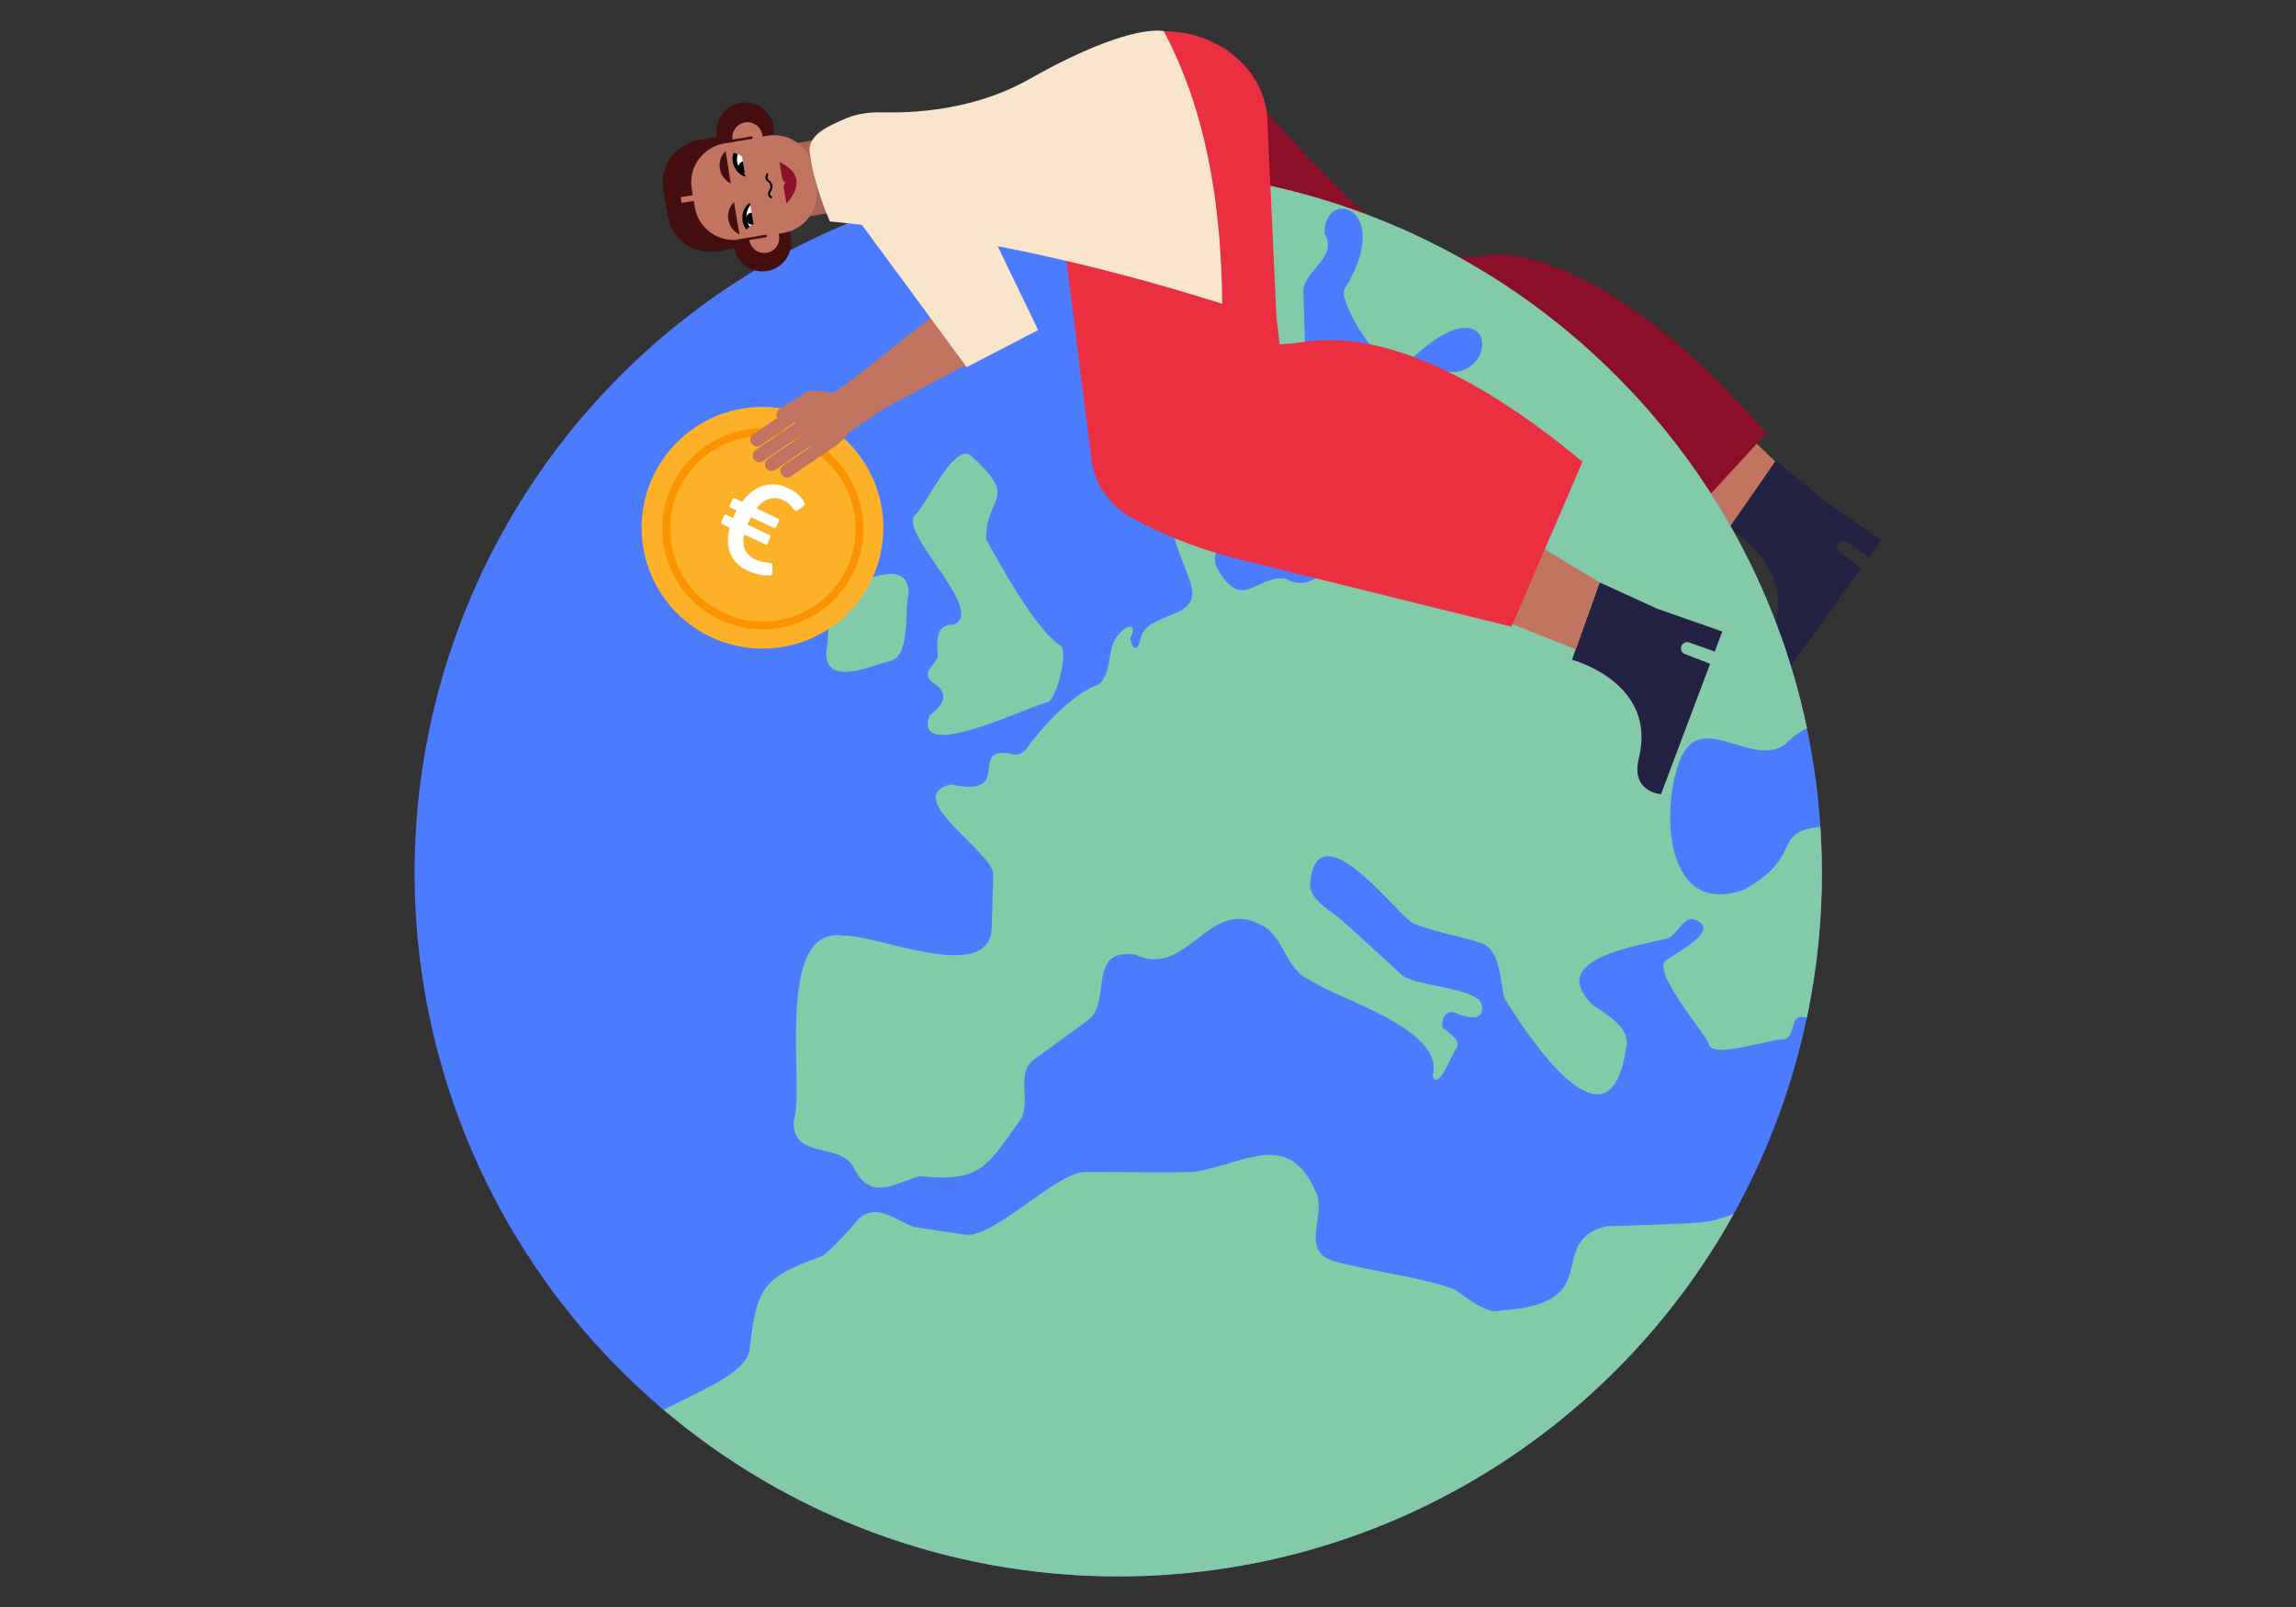 <?xml version="1.0" encoding="utf-8" standalone="no"?>
<!-- Generator: Adobe Illustrator 27.8.0, SVG Export Plug-In . SVG Version: 6.00 Build 0)  --><svg xmlns="http://www.w3.org/2000/svg" xmlns:xlink="http://www.w3.org/1999/xlink" style="enable-background:new 0 0 1200 840;" version="1.1" viewBox="0 0 1200 840" x="0px" xml:space="preserve" y="0px">
<rect x="0" y="0" width="1200" height="840" fill="#333333" stroke="none"/>
<style type="text/css">
	.st0{fill:#C1745F;}
	.st1{fill:#232144;}
	.st2{fill:#8B0F27;}
	.st3{fill:#4B7CFE;}
	.st4{fill:#83CBA8;}
	.st5{fill:#FDB128;}
	.st6{fill:#F99400;}
	.st7{fill:#FFFFFF;}
	.st8{fill:#430E0D;}
	.st9{fill:#A96552;}
	.st10{fill:#EA2F40;}
	.st11{fill:#F8E5CC;}
</style>
<g id="back_leg">
	<polygon class="st0" points="916.18,230.02 929.6,242.95 906.63,277.49 883.65,261.19  "/>
	<path class="st1" d="M924.01,334.78c19.76-35.74-20.36-58.74-20.36-58.74l24.47-35.28l25.38,21.07l29.82,20.41l-6.48,9.13   l-11.41-7.87c-0.02,0-0.04,0-0.05-0.01c-0.05-0.05-0.09-0.09-0.15-0.14c-1.45-1.05-3.47-0.72-4.51,0.73   c-1.05,1.45-0.72,3.47,0.73,4.51c0.07,0.05,0.14,0.08,0.22,0.13l11.15,8.18l-42.56,59.14   C930.26,356.02,915.07,350.94,924.01,334.78"/>
	<path class="st2" d="M655.8,51.39c0,0,50.65,58.98,74.69,73.5c19.15,11.55,39.46,9.74,46.95,8.51c3.58-0.59,7.22-0.68,10.82-0.26   c18.3,2.17,67.5,15.63,134.89,93.31l-57.3,62.52l-148.9-66.1c0,0-34.15-19.02-47.81-35.47l-23.77-20.95L655.8,51.39z"/>
</g>
<g id="planet">
	<circle class="st3" cx="584.45" cy="456.24" r="367.76"/>
	<path class="st4" d="M587.21,233.13c0.97,8.81,9.79,11.53,17.38,11.92c13.67,1.15,22.66-25.6,35.69-5.06   c8.08,11.76,14.37,48.93,35.02,37.56c5.7-3.65,14.77-8.56,14.05-16.58c0.46-14.55-4.82-35.27,8.64-47.33   c9.5-14.3-15.37-15.66-15.71-27.43l-1.11-34.25c0.53-10.92,18.57-17.52,11.05-29.91c0-24.82,36.85-13.45,10.57,28.84   c-4.11,6.38,22.47,51,33.12,38.44c41.25-40.15,48.39-1.3,27.2,4.65c-5.59,1.84-22.92-2.85-22.3,7.43   c0.4,4.09-0.68,12.82,2.18,15.78c6.15,4.05,8.53,14.5-1.33,14.6c-4.38-0.66-8.11,3.09-7.37,7.4c-0.46,11.86,11.4,31.73,1.1,38.93   c-2.96,1.21-7.47,1.71-8.48,5.33c-2.6,14.04-15.67-0.18-22.69,5.08c-9.08,6.94-19.34,21.86-32.3,13.94   c-14.97-2.13-22.18,16.9-34.61-3.51c-9.14-13.39,12.51-19.02,0.25-34.78c-5.59-11.13-18.45-5.9-22.95,3.32   c-7.27,6.5,7.07,31.79,7.98,38.94c4.92,17.45-23.43,13.24-26.42,27.17c-1.3,6.89-4.19,6.46-5.5,0c4.17-7.3-1.34-7.68-5.49-2.53   c-7.22,6.95-3.21,19.04-10.62,26.59c-13.72,4.44-30.36,22.67-38.36,34.09c-2.17,2.61-5.82,3.45-8.9,2.03   c-21.2-3.31,2.89,23.33-30.37,16.31c-26.81,6.28,23.48,36.19,22.2,47.23l-0.79,27.37c-0.51,30.91-62.5,2.91-77.39,4.44   c-36.72-5.89-20.18,78.97-26.07,96.46c-1.2,20.48,23.22,11.47,30.96,23.96c8.91,18.79,20.63,9.29,34.87,5.23   c31.46,3.27,34.91-4.7,51.81-28.33c7.7-9.6-3.04-25.8,8.98-33.42l27.32-19.91c12.54-9.64-1.14-37.75,24.73-34.14   c26.17,12.91,38.14-29.46,64.27-16.09c13.38,5.2,13.39,23.41,26.33,29.11c13.34,9.75,71.63,25.67,64.6,50.25   c3.07,8.87,10.66-13.01,12.36-14.06c2.98-4.7-4.58-8.56-7.18-11.19c-0.73-4.16,1.46-9.17,6.37-7.69c5.1,2.11,16.03,5.81,14.14-4.22   c-2.18-9.14-37.05-9.53-42.36-16.06c-0.71-0.59-29.67-27.18-30.37-27.67c-5.26-4.85-17.4-10.79-17.02-19.32   c3.44-38.44,41.51,10.68,51.58,18.85c2.52,3.94,32.17,9.76,36.3,11.66c11.87,2.27,11.36,20.01,13.6,28.9   c11.35,18.73,54.87,85.42,63.51,27.19c3.59-11.36-10.04-18.16-17.43-23.52c-24.65-24.45,24.85-30.63,39.19-34.66   c4.69-1.25,7.87-10.43,13.25-10.13c16.7,5.11-8.83,17.66-13.47,21.37c-9.61,4.9,21.25,39.49,22.22,44.78   c2.73,6.77,33.88-3.96,38.53-3.17c7.08-0.88,2.66-13.18,11.28-11.68c0.39,0.11,0.77,0.2,1.14,0.29c5.11-24.43,7.82-49.75,7.82-75.7   c0-8.08-0.29-16.09-0.8-24.03c-26.14,2.74-8.13,15.53-40.04,32.89c-39.85,14.11-43.02-37.75-34.73-63.72   c9.83-33.81,37.28,0.51,55.99-12c3.97-4.02,7.89-6.81,11.79-8.64c-31.59-151.34-156.19-268.5-311.3-289.03   C602.61,201.57,569.14,142.95,587.21,233.13z"/>
	<path class="st4" d="M889.6,638.77c0.01,0.81-49.1,2.17-50.46,2.25c-31.91,8.58,1,40.43-54.33,43.93   c-8.23,2.53-18.48-7.24-24.85-11.03c-14.86-5.9-45.28-9.81-60.99-14.24c-21.54-4.82-4.26-25.42-11.81-37.66   c-13.59-31.21-36.92-14.05-61.02-9.8c-3.23,1.22-56.03,0.07-59.57,0.45c-14.6,0.31-47.33,34.87-62.33,32.72l-26.7-4.11   c-10.13-3.7-20.49-13.74-30.22-2.58c-2.58,3.38-14.6,16.43-17.99,18.05c-31.89,11.36-33.65,16.82-37.71,49.47   c-2.06,12.05-28.9,22.11-44.68,30.75C411.02,791.25,493.9,824,584.45,824c138.39,0,258.88-76.45,321.66-189.4   C898.64,637.21,892.7,638.98,889.6,638.77z"/>
	<path class="st4" d="M508.37,239.03c-8.96-10.72-25.31,27.64-30.42,30.33c-7.55,10.28,37.75,50.07,20.45,57.16   c-9.57-0.45-8.82,9.04-8.24,15.79c-0.28,5.25-9.35,8.78-3.06,14.21c9.61,5.58,6.26,11.93-1.28,17.39   c-9.39,25.98,53.14-5.52,61.75-6.82c4.67-1.87,10.82-25.81,6.85-29.51c-13.01-8.11-31.66-42.46-39.01-55.65   C515.16,258.58,532.85,261.64,508.37,239.03z"/>
	<path class="st4" d="M464.91,345.56c11.25-1.94,7.7-27.4,9.95-34.9c0.31-19.88-24.21-6.48-33.68-3.51   c-10.24,2.34-7.23,26.12-9.36,33.29C431.13,359.54,455.43,347.83,464.91,345.56z"/>
</g>
<g id="coin">
	<circle class="st5" cx="398.51" cy="275.86" r="63.17"/>
	<path class="st6" d="M376.36,323.99c-26.25-12.31-37.57-43.68-25.26-69.93s43.69-37.57,69.93-25.26   c26.23,12.31,37.57,43.69,25.26,69.93C433.98,324.97,402.61,336.31,376.36,323.99z M419.3,232.49   c-24.2-11.36-53.14-0.91-64.51,23.29c-11.36,24.2-0.91,53.14,23.29,64.51c24.2,11.36,53.14,0.91,64.51-23.29   S443.5,243.86,419.3,232.49z"/>
	<path class="st7" d="M401.28,283.95c-0.33,0.71-0.77,0.86-1.41,0.56l-10.88-5.1c-1.28,5.64,0.02,10.34,5.78,13.03   c2.59,1.2,5.21,1.59,7.47,1.79c0.96,0.09,1.43,0.31,1.41,1.1l0.01,3.94c0,1.08-0.4,1.46-1.27,1.48c-3.6,0.18-7.73-0.62-11.79-2.53   c-8.88-4.16-11.86-12.45-9.26-22.42l-3.82-1.77c-0.65-0.32-0.8-0.76-0.47-1.46l1.31-2.82c0.33-0.71,0.77-0.86,1.42-0.56l3.3,1.53   l0.76-1.64c0.36-0.77,0.71-1.53,1.14-2.26l-3.01-1.4c-0.65-0.32-0.8-0.74-0.47-1.46l1.31-2.82c0.33-0.71,0.77-0.86,1.42-0.56   l3.65,1.69c6.06-8.03,14.54-11.58,23.77-7.26c4.53,2.12,7.18,4.73,8.72,7.53c0.45,0.86,0.35,1.38-0.33,1.93l-3.05,2.22   c-0.75,0.5-1.47,0.54-1.98-0.22c-1.75-2.4-2.91-3.74-5.66-5.03c-5.05-2.36-9.83-0.89-14,4.32l11.22,5.27   c0.65,0.3,0.8,0.74,0.48,1.44l-1.31,2.82c-0.33,0.71-0.77,0.86-1.42,0.56l-11.81-5.54c-0.36,0.63-0.69,1.32-1,1.97l-0.9,1.95   l11.51,5.4c0.65,0.3,0.8,0.74,0.48,1.44l-1.31,2.82L401.28,283.95z"/>
</g>
<g id="girl">
	<circle class="st8" cx="398.51" cy="126.86" r="15"/>
	<circle class="st8" cx="389.47" cy="68.54" r="15"/>
	<path class="st0" d="M389.34,63.99c4.29-0.72,8.34,2.18,9.06,6.45c0.72,4.29-2.18,8.34-6.45,9.06c-4.29,0.72-8.34-2.18-9.06-6.45   C382.17,68.76,385.06,64.71,389.34,63.99"/>
	<path class="st0" d="M398.12,116.61c4.29-0.72,8.34,2.18,9.06,6.45c0.72,4.29-2.18,8.34-6.45,9.06c-4.29,0.72-8.34-2.18-9.06-6.45   C390.94,121.38,393.83,117.33,398.12,116.61"/>
	<path class="st9" d="M437.61,110.61l-24.86,4.16l-6.35-38.33l24.8-4.14c10.59-1.77,20.6,5.37,22.36,15.96   C455.34,98.83,448.2,108.84,437.61,110.61"/>
	<path class="st0" d="M409.57,121.71l-35.76,5.98c-11.3,1.88-22-5.75-23.89-17.05l-1.65-9.86c-1.88-11.3,5.75-22,17.05-23.89   l35.76-5.98c11.3-1.88,22,5.75,23.89,17.05l1.65,9.86C428.52,109.12,420.88,119.81,409.57,121.71"/>
	<path d="M403.18,103.92c-0.06-0.04-1.38-0.73-1.71-2.01c-0.19-0.71-0.04-1.44,0.44-2.15c0.48-0.73,0.73-1.46,0.75-2.18   c0.02-0.73-0.14-1.34-0.51-1.84c-0.15-0.2-0.37-0.4-0.64-0.58c-0.34-0.22-1.17-0.86-1.38-1.93c-0.18-0.87,0.07-1.8,0.72-2.78   l0.86,0.58c-0.49,0.74-0.69,1.41-0.57,2c0.14,0.69,0.71,1.13,0.94,1.28c0.37,0.25,0.66,0.52,0.89,0.82   c0.51,0.68,0.75,1.52,0.72,2.48c-0.04,0.91-0.34,1.81-0.93,2.71c-0.31,0.47-0.41,0.91-0.29,1.32c0.21,0.84,1.18,1.35,1.19,1.37   L403.18,103.92z"/>
	<path class="st2" d="M411.1,95.3c-2.17,0.37-1.32,3.64-1.32,3.64l1.26,7.52c-0.44,0,14.37-13.32-3.63-21.69l1.26,7.52   C408.67,92.28,408.94,95.66,411.1,95.3"/>
	<path class="st8" d="M376.25,88.28l-0.05-0.32c-0.53-3.26,0.59-6.59,3.01-9.01l2.74,16.91C378.89,94.34,376.78,91.54,376.25,88.28"/>
	<path class="st7" d="M391.86,92.66c0,0-4.27-1.19-6.11-4.55c-1.83-3.36-0.52-7.6-0.52-7.6s3.47,0.88,5.31,4.23   C392.37,88.11,391.86,92.66,391.86,92.66"/>
	<path d="M389.53,90.48c1.7-0.28,2.85-1.9,2.57-3.59c-0.28-1.7-1.9-2.85-3.59-2.57c-1.7,0.28-2.85,1.9-2.57,3.59   C386.22,89.61,387.82,90.76,389.53,90.48"/>
	<path d="M391.86,92.66c-6.5,0.14-10.55-7.43-8.4-12.86c0.53,0.22,1.61,0.64,2.14,0.86c-0.47,1.2-1.81,7.25,5.2,11.36   C391.24,92.27,391.4,92.28,391.86,92.66"/>
	<path class="st8" d="M380.66,114.72l0.06,0.32c0.57,3.25,2.7,6.04,5.78,7.54l-2.9-16.89C381.18,108.12,380.1,111.45,380.66,114.72"/>
	<path class="st7" d="M393.86,105.05c0,0-3.66,2.52-4.3,6.28c-0.64,3.77,1.98,7.35,1.98,7.35s3-1.97,3.64-5.72   C395.83,109.19,393.86,105.05,393.86,105.05"/>
	<path d="M392.52,111.22c1.7-0.28,3.31,0.86,3.59,2.57c0.28,1.7-0.86,3.31-2.57,3.59c-1.7,0.28-3.31-0.86-3.59-2.57   C389.67,113.12,390.81,111.5,392.52,111.22"/>
	<path class="st0" d="M419.91,214l-8.8,5.61c-1.63,1.01-3.76,0.49-4.77-1.14c-1.01-1.63-0.49-3.76,1.14-4.77l14.88-9.31L419.91,214z   "/>
	<path d="M393.86,105.05c-6.19,1.98-7.56,10.46-3.76,14.9c0.44-0.39,1.32-1.13,1.75-1.51c-0.84-0.98-4.07-6.26,1.24-12.45   C393.4,105.62,393.56,105.55,393.86,105.05"/>
	<path class="st8" d="M386.01,125.31c-10.93,1.3-21.04-6.11-22.86-16.94l-0.57-3.37l-6.32,1.06l-0.49-2.99l6.32-1.06l-0.57-3.37   c-1.81-10.85,5.33-21.14,16.1-23.46l-0.67-3.99l-11.79,1.97c-12.25,2.05-20.52,13.64-18.48,25.89l2.3,13.77   c2.05,12.25,13.64,20.52,25.89,18.48l11.79-1.97L386.01,125.31z"/>
	
		<rect class="st8" height="1.3" transform="matrix(0.986 -0.165 0.165 0.986 -15.182 66.482)" width="16.21" x="384.7" y="124.03"/>
	
		<rect class="st8" height="1.3" transform="matrix(0.986 -0.165 0.165 0.986 -6.804 64.555)" width="16.21" x="377.28" y="72.61"/>
	<path class="st1" d="M856.55,396.27c9.77-39.65-34.95-51.41-34.95-51.41l14.45-40.44l29.98,13.73l34.1,11.94l-3.89,10.49   l-13.06-4.63c-0.01,0-0.04,0-0.05,0.01c-0.06-0.02-0.12-0.07-0.19-0.09c-1.67-0.64-3.53,0.21-4.17,1.88   c-0.62,1.67,0.21,3.53,1.88,4.17c0.08,0.04,0.16,0.04,0.25,0.06l12.89,4.99l-25.68,68.17   C868.12,415.14,852.13,414.19,856.55,396.27"/>
	<polygon class="st0" points="789.63,325.94 823.53,339.44 836.05,304.42 806.15,286.43  "/>
	<path class="st10" d="M570.12,237.79c1.08,13.41,8.62,25.52,20.28,32.22c27.52,15.81,59.6,22.95,59.6,22.95l139.95,34.63   l37.14-86.23c-60.4-50.19-109.3-68.44-146.3-62.57c-4.24,0.67-8.22,1.06-11.95,1.24l-1.73-14.55l-4.66-101.03l-66.47-22.31   l-40.32,80.64L570.12,237.79z"/>
	<polygon class="st0" points="508.42,148.71 501.41,154.2 425.6,214.01 443.67,212.35 449.96,220.12 505.2,190.44 524.04,177.81     "/>
	<polygon class="st11" points="441.04,104.73 502.66,89.8 542.59,172.52 505.23,191.9  "/>
	<path class="st0" d="M422.35,204.39c4.4-0.37,8.89-0.02,13.19,0.96l15.96-11.09l12.4,17.85l-20.87,14.52   c-1.34,2.19-3.11,4.1-5.18,5.61l-0.51,0.37l-24.07,16.43c-1.57,1.1-3.73,0.71-4.83-0.87c-1.1-1.58-0.71-3.73,0.87-4.83l14.65-9.88   l-0.28-0.41l-18.43,12.51c-1.57,1.1-3.73,0.71-4.83-0.87c-1.1-1.57-0.71-3.73,0.87-4.83l17.19-11.65l-0.28-0.41l-19.37,13.16   c-1.57,1.1-3.73,0.71-4.83-0.87c-1.1-1.57-0.71-3.73,0.87-4.83l20.61-14.02l-0.28-0.41l-17.63,11.95c-1.57,1.1-3.73,0.71-4.83-0.87   c-1.1-1.57-0.71-3.73,0.87-4.83l22.33-15.15L422.35,204.39z"/>
	<ellipse class="st10" cx="608.23" cy="64.45" rx="54.21" ry="48.15"/>
	<path class="st11" d="M608.23,16.28c0,0-12.8-3.51-49.45,14.13c-6.22,2.99-13.12,6.58-20.76,10.92   c-33.63,19.06-70.36,17.46-78.25,17.38c-6.51-0.07-13,1.05-18.93,3.73c-6.76,3.06-18.91,7.71-17.65,17.26   c2.38,18.12,10.55,36.03,10.55,36.03c68.24,6.76,136.6,21.4,205.05,43.06C638.3,106.85,630.54,58.24,608.23,16.28z"/>
	
		<rect class="st0" height="40.79" transform="matrix(0.986 -0.169 0.169 0.986 -11.156 67.972)" width="5.57" x="390.71" y="79.09"/>
</g>
</svg>
